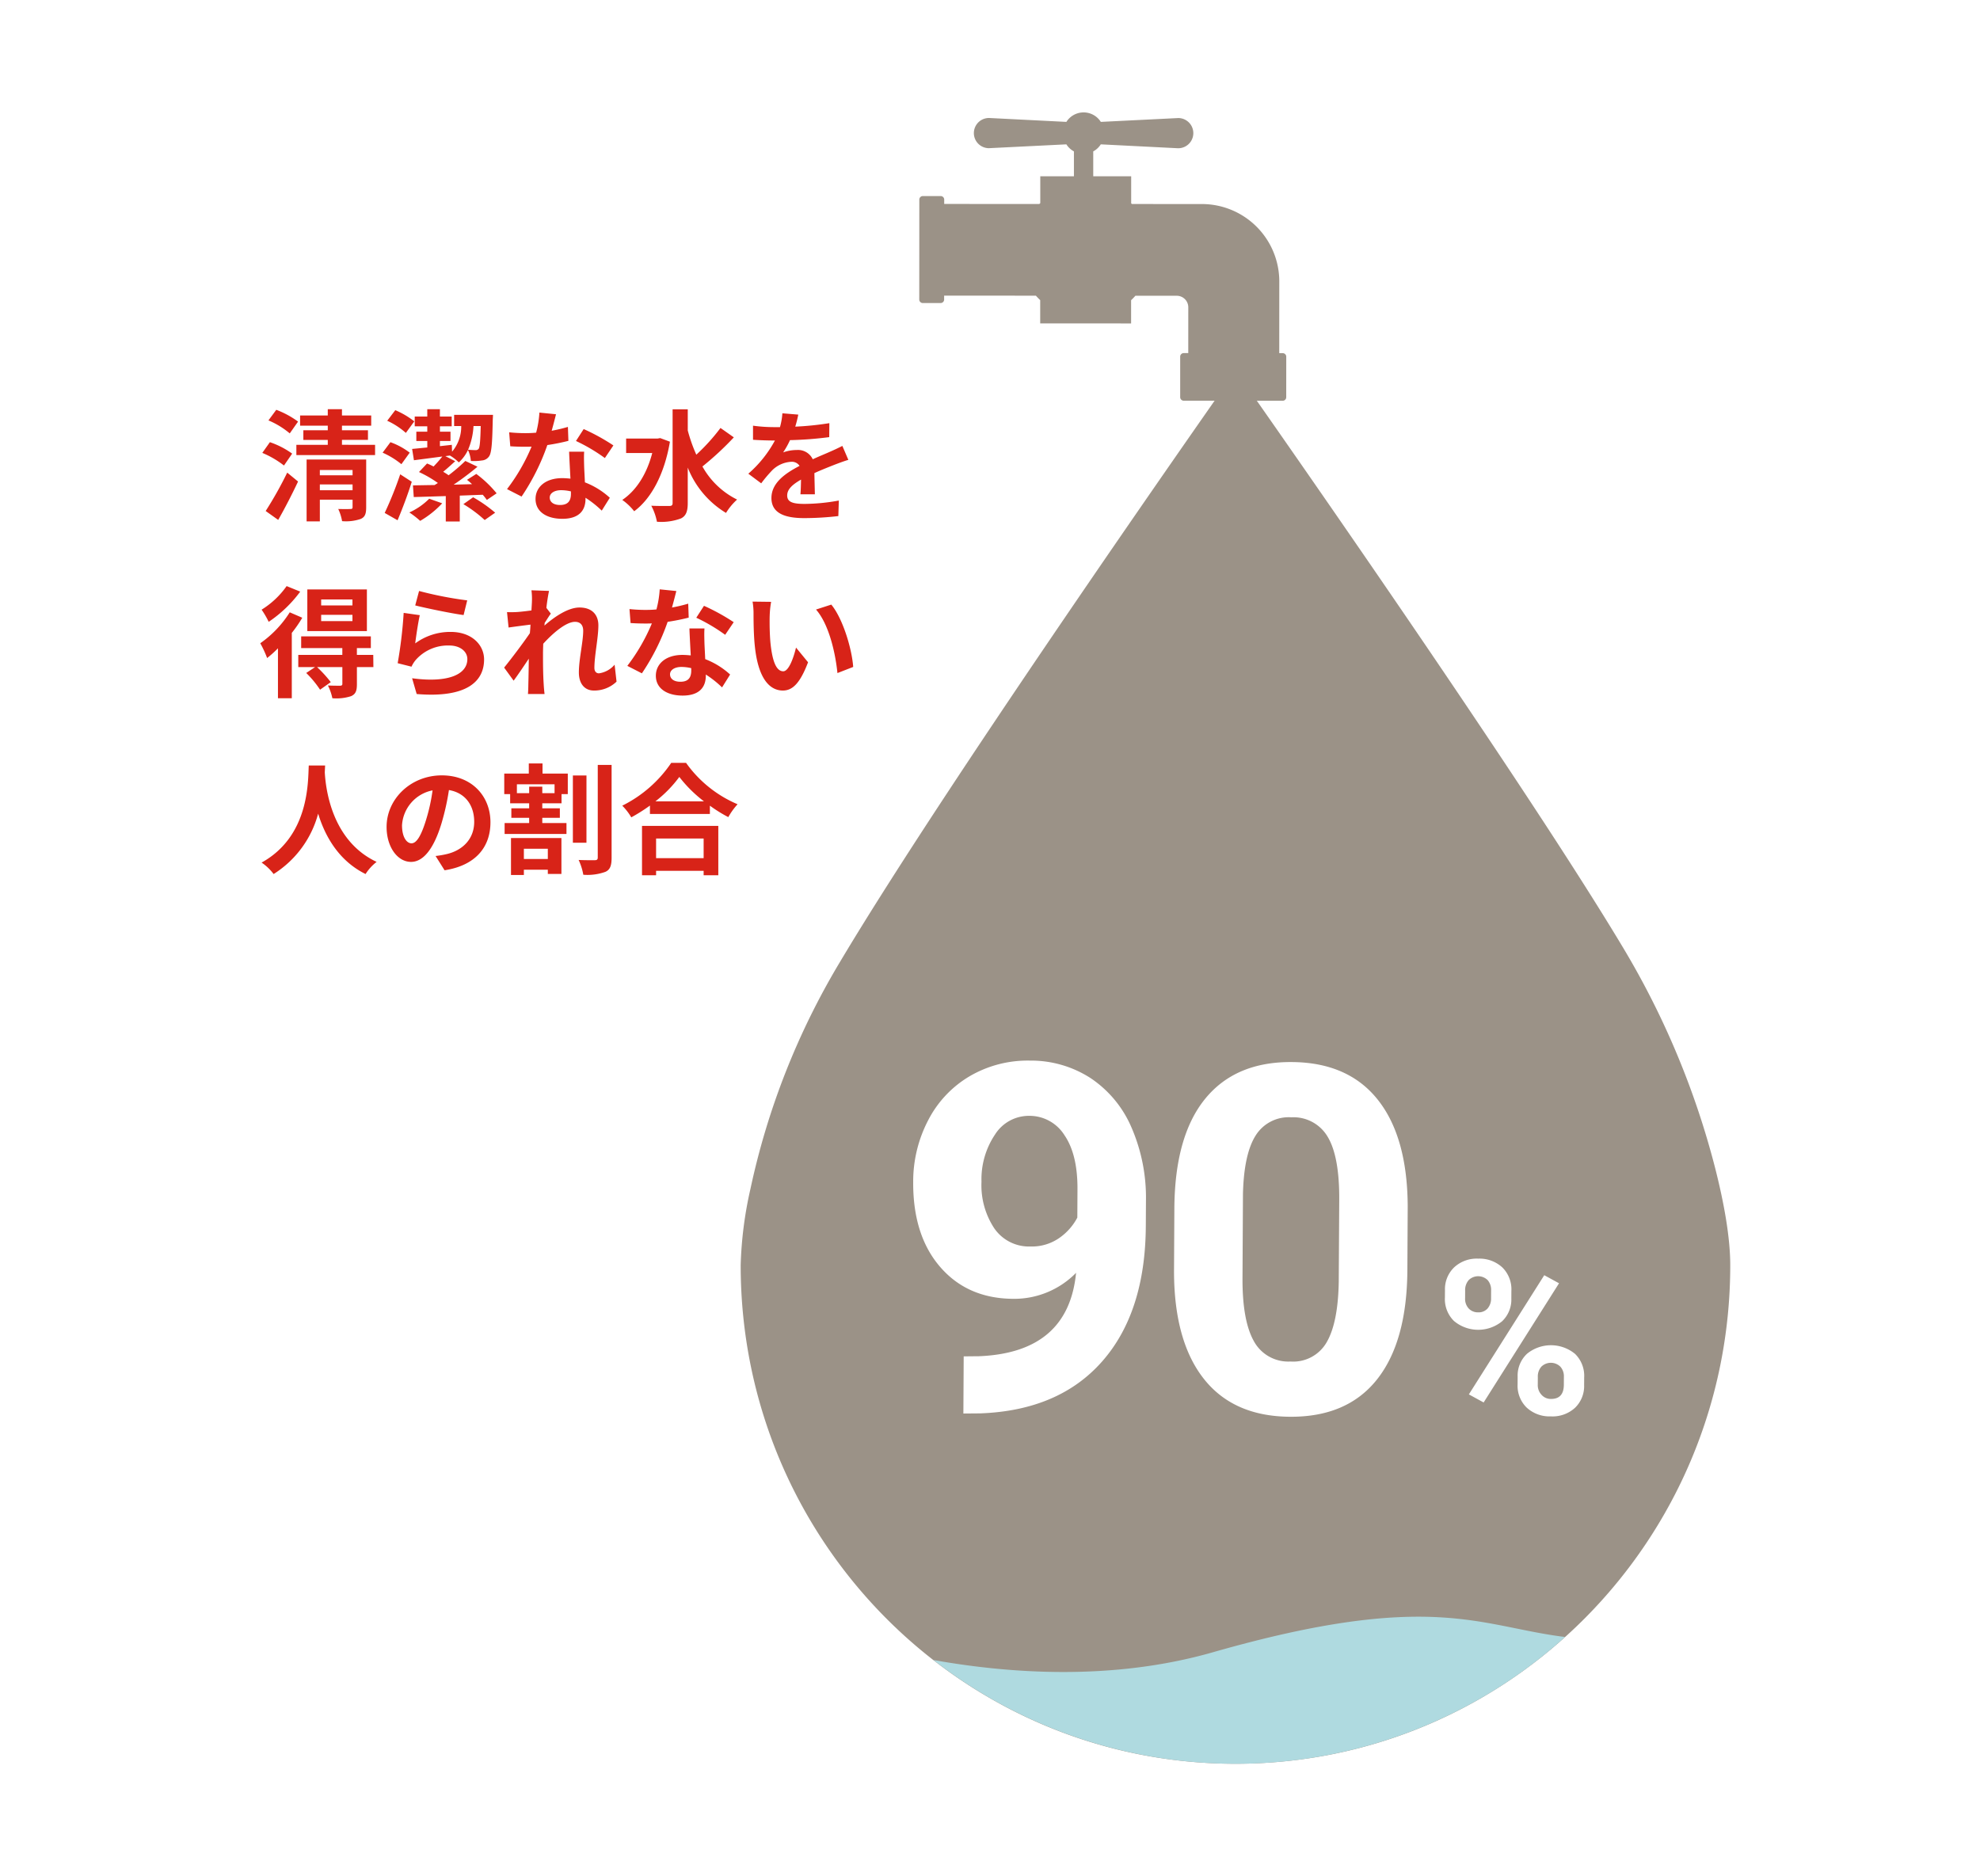 <svg xmlns="http://www.w3.org/2000/svg" width="363" height="344" viewBox="0 0 363 344"><rect x="0" y="0" width="363" height="344" fill="#333333" stroke="none"/><defs><clipPath id="b"><path transform="translate(1374.873)" fill="none" d="M0 0H363.001V344H0z"/></clipPath><clipPath id="a"><path d="M0 0H363V344H0z"/></clipPath></defs><g clip-path="url(#a)"><path fill="#fff" d="M0 0H363V344H0z"/><g transform="translate(-763.873 15446)"><path transform="translate(763.873 -15446)" fill="#fff" d="M0 0H363.001V344H0z"/><g clip-path="url(#b)" transform="translate(-611 -15446)"><path d="M1426.935 85.356a17.127 17.127 0 00-3.972-2.316l1.391-1.964a15.426 15.426 0 014.082 2.1zm-3.354 8.341a69.891 69.891 0 003.949-7.039l1.987 1.633c-1.1 2.339-2.406 4.876-3.641 7.039zm4.413-14.231a15.149 15.149 0 00-3.905-2.383l1.433-1.942a16.6 16.6 0 013.995 2.162zm15.644 2.1v1.876h-14.431V81.562h5.759v-.9h-4.479V78.892h4.479v-.838h-5.074V76.178h5.074V75.03h2.6v1.148h5.363v1.876h-5.363v.838h4.767v1.765h-4.767v.9zm-1.633 11.451c0 1.17-.2 1.787-1.015 2.14a8.377 8.377 0 01-3.4.4 8.733 8.733 0 00-.706-2.229c.9.022 1.941.022 2.228 0 .287 0 .4-.066.4-.331V91.623h-6V95.6h-2.427V84.254h10.922zm-8.495-5.869h6v-.971h-6zm6 1.676h-6v1.06h6zM1448.462 85.114A14.84 14.84 0 001445.02 83l1.434-1.92a12.961 12.961 0 013.531 1.92zm1.9 3.221c-.729 2.361-1.7 4.9-2.6 7.06L1445.4 94.05a67.09 67.09 0 002.846-7.082zm-1.081-8.958a13.693 13.693 0 00-3.42-2.229l1.478-1.941a15.329 15.329 0 013.487 2.052zm6.663 12.908a17.668 17.668 0 01-4.037 3.221 16.9 16.9 0 00-1.987-1.544 12.224 12.224 0 003.641-2.516zm8.186-.618a11.706 11.706 0 00-.751-.949c-1.412.045-2.824.11-4.214.155v4.743H1456.6V90.961c-2.185.066-4.214.133-5.869.177L1450.58 89c1.148-.022 2.494-.044 3.972-.066l.6-.375a21.126 21.126 0 00-3.464-2.008l1.478-1.567a11.448 11.448 0 011.192.552 23.607 23.607 0 001.61-1.831l-5.207.684-.331-2.075c.794-.066 1.743-.175 2.78-.264V80.855H1451.2v-1.7h2.007v-.992h-2.3V76.377h2.3V75.03h2.317v1.347h2.162v1.787h-2.162v.992h1.941v1.7h-1.941v.95l2.184-.244.044 1.258a7.081 7.081 0 001.677-4.7h-1.3V76.067h7.127s-.022.574-.044.861c-.089 4.435-.22 6.178-.706 6.795a1.734 1.734 0 01-1.3.707 9.006 9.006 0 01-2.007.088 5.762 5.762 0 00-.531-2.007 7.174 7.174 0 01-1.676 2.272 8.545 8.545 0 00-1.633-1.258l-.838.111 1.809.926c-.75.684-1.5 1.369-2.207 1.942a11.018 11.018 0 01.994.639 32.51 32.51 0 003.066-2.625l2.229 1.059a51.686 51.686 0 01-4.369 3.288l3.376-.089c-.309-.286-.618-.552-.926-.794l1.7-1.081a20.721 20.721 0 013.729 3.552zm-2.515-.485a25.249 25.249 0 014.038 2.824l-1.92 1.345a23.99 23.99 0 00-3.906-2.912zm.066-13.063a12.751 12.751 0 01-.993 4.347c.573.045 1.081.066 1.368.066a.66.66 0 00.573-.242c.2-.31.31-1.368.375-4.171zM1476.013 78.98a27.3 27.3 0 002.978-.705l.088 2.558a37.976 37.976 0 01-3.86.772 40.629 40.629 0 01-4.723 9.443l-2.669-1.367a34.687 34.687 0 004.5-7.789c-.4.023-.772.023-1.147.023-.905 0-1.81-.023-2.758-.088l-.2-2.56a28.226 28.226 0 002.934.154c.663 0 1.325-.021 2.008-.088a18.456 18.456 0 00.6-3.685l3.045.309c-.176.707-.463 1.832-.794 3.023m5.957 6.663c.022.641.089 1.7.133 2.8a14.424 14.424 0 014.567 2.825l-1.478 2.36a18.823 18.823 0 00-2.979-2.36v.221c0 2.052-1.126 3.639-4.259 3.639-2.735 0-4.9-1.212-4.9-3.639 0-2.163 1.81-3.818 4.877-3.818.529 0 1.015.044 1.522.089-.089-1.633-.2-3.6-.243-4.943h2.758c-.066.927-.021 1.853 0 2.824m-4.413 6.951c1.522 0 1.986-.84 1.986-2.051V90.1a7.9 7.9 0 00-1.787-.221c-1.28 0-2.1.574-2.1 1.346 0 .818.685 1.369 1.9 1.369m2.913-11.739l1.412-2.184a37.9 37.9 0 015.449 3l-1.566 2.316a31.9 31.9 0 00-5.3-3.133M1497.694 80.988c-1.015 5.979-3.442 10.458-6.554 12.753a10.223 10.223 0 00-2.183-2.074c2.559-1.721 4.5-4.745 5.494-8.606h-4.788V80.414h5.759l.485-.088zm11.716-.795a55.393 55.393 0 01-5.759 5.34 14.776 14.776 0 006.355 6.067 11.073 11.073 0 00-2.031 2.449 16.992 16.992 0 01-7.015-8.318V92.24c0 1.589-.354 2.384-1.258 2.824a10.322 10.322 0 01-4.391.6 10.361 10.361 0 00-1.037-2.934c1.456.066 2.846.044 3.31.044.441 0 .6-.154.6-.53V75.052h2.78v3.883a29.353 29.353 0 001.566 4.436 36.249 36.249 0 004.435-4.9zM1520.678 78.229a55.29 55.29 0 006.244-.64l-.022 2.561a66.157 66.157 0 01-7.193.551 15.415 15.415 0 01-1.258 2.251 7.447 7.447 0 012.494-.442 2.987 2.987 0 012.934 1.7c1.148-.528 2.074-.9 2.979-1.3.86-.375 1.633-.728 2.449-1.149l1.1 2.56c-.706.2-1.876.641-2.626.927-.993.4-2.25.882-3.6 1.5.022 1.235.066 2.868.088 3.882h-2.648c.067-.662.089-1.72.111-2.69-1.655.948-2.538 1.808-2.538 2.911 0 1.214 1.038 1.545 3.2 1.545a36.109 36.109 0 006.266-.618l-.089 2.847a55.313 55.313 0 01-6.244.375c-3.464 0-6.023-.839-6.023-3.685 0-2.824 2.647-4.59 5.163-5.892a1.7 1.7 0 00-1.544-.75 5.37 5.37 0 00-3.442 1.523 25.355 25.355 0 00-2.052 2.427l-2.361-1.765a21.674 21.674 0 004.876-6.09h-.287c-.905 0-2.515-.044-3.729-.133V78.053a28.816 28.816 0 003.884.265h1.058a12.238 12.238 0 00.442-2.537l2.913.242a21.437 21.437 0 01-.552 2.206M1430.289 113.267a23.436 23.436 0 01-1.92 2.78v11.98h-2.537v-9.156a20.773 20.773 0 01-1.986 1.787 19.7 19.7 0 00-1.258-2.714 19.788 19.788 0 005.406-5.671zm-.376-4.788a23.352 23.352 0 01-5.78 5.538 16.24 16.24 0 00-1.3-2.229 15.729 15.729 0 004.589-4.324zm13.415 13.835h-3.022v3.132c0 1.213-.221 1.831-1.081 2.206a8.739 8.739 0 01-3.42.375 9.248 9.248 0 00-.817-2.338c.927.044 1.964.044 2.251.044.309-.022.4-.11.4-.353v-3.066H1433a23.183 23.183 0 012.515 2.757l-1.964 1.39a18.63 18.63 0 00-2.537-3.066l1.632-1.081h-3.088v-2.229h8.075v-1.258h-7.546v-2.14h12.775v2.14h-2.559v1.258h3zm-1.191-6.6h-10.922v-7.634h10.922zm-2.648-5.8h-5.736v1.1h5.736zm0 2.824h-5.736v1.147h5.736zM1451 117.967a10.8 10.8 0 016.509-2.1c3.861 0 6.112 2.383 6.112 5.053 0 4.016-3.178 7.1-12.357 6.333l-.837-2.891c6.619.9 10.126-.706 10.126-3.508 0-1.434-1.367-2.494-3.287-2.494a7.852 7.852 0 00-6.133 2.6 5.306 5.306 0 00-.817 1.28l-2.537-.639a81.884 81.884 0 001.1-9.224l2.957.42c-.287 1.213-.685 3.9-.839 5.163m9.532-7.877l-.662 2.691c-2.229-.287-7.149-1.324-8.87-1.764l.706-2.649a67.607 67.607 0 008.826 1.722M1472.306 108.236l3.222.11c-.133.618-.331 1.744-.486 3.111l.817 1.059c-.31.4-.75 1.125-1.126 1.7-.022.155-.022.309-.044.486 1.743-1.523 4.28-3.31 6.421-3.31 2.383 0 3.464 1.412 3.464 3.265 0 2.295-.728 5.539-.728 7.811 0 .574.286.993.838.993a4.581 4.581 0 002.868-1.588l.354 3.11a5.883 5.883 0 01-4.149 1.633c-1.654 0-2.758-1.192-2.758-3.331 0-2.383.794-5.627.794-7.635 0-1.081-.573-1.633-1.5-1.633-1.633 0-4.015 2.031-5.825 4.016-.021.618-.044 1.214-.044 1.787 0 1.81 0 3.663.133 5.737.021.4.088 1.192.154 1.7h-3.045c.044-.508.067-1.281.067-1.633.044-1.722.065-3 .088-4.855-.927 1.39-2.008 3-2.781 4.038l-1.743-2.4c1.258-1.545 3.465-4.457 4.722-6.311.045-.507.089-1.037.11-1.566-1.081.132-2.779.353-4.015.529l-.287-2.824a18.689 18.689 0 001.919-.021c.64-.045 1.612-.156 2.56-.287.044-.839.089-1.456.089-1.7a12.217 12.217 0 00-.089-1.985M1498.069 111.392a27.056 27.056 0 002.978-.706l.088 2.559a38.253 38.253 0 01-3.86.772 40.658 40.658 0 01-4.723 9.443l-2.669-1.367a34.719 34.719 0 004.5-7.789c-.4.023-.772.023-1.147.023-.905 0-1.81-.023-2.758-.089l-.2-2.56a27.951 27.951 0 002.934.154c.663 0 1.325-.021 2.008-.087a18.479 18.479 0 00.6-3.685l3.045.309c-.176.706-.463 1.832-.794 3.023m5.957 6.663c.022.64.089 1.7.133 2.8a14.439 14.439 0 014.567 2.824l-1.478 2.361a18.824 18.824 0 00-2.979-2.361v.221c0 2.052-1.126 3.64-4.259 3.64-2.735 0-4.9-1.212-4.9-3.64 0-2.162 1.81-3.817 4.877-3.817.529 0 1.015.044 1.522.088-.089-1.633-.2-3.6-.243-4.942h2.758c-.066.927-.021 1.853 0 2.824m-4.413 6.95c1.522 0 1.986-.839 1.986-2.051v-.442a7.9 7.9 0 00-1.787-.221c-1.28 0-2.1.574-2.1 1.346 0 .817.685 1.368 1.9 1.368m2.913-11.738l1.412-2.185a38.1 38.1 0 015.449 3l-1.566 2.317a31.826 31.826 0 00-5.3-3.133M1515.977 113.046c-.021 1.434 0 3.089.133 4.678.309 3.177.971 5.361 2.361 5.361 1.037 0 1.92-2.581 2.339-4.347l2.207 2.693c-1.457 3.839-2.847 5.184-4.612 5.184-2.428 0-4.523-2.183-5.141-8.1-.221-2.03-.243-4.612-.243-5.957a13.418 13.418 0 00-.176-2.25l3.4.043a17.928 17.928 0 00-.265 2.692m15.313 9.245l-2.89 1.125c-.353-3.552-1.522-8.914-3.927-11.649l2.8-.906c2.1 2.538 3.774 8.054 4.016 11.43M1434.48 140.36c-.021.353-.043.794-.064 1.258.174 3.045 1.278 12.555 9.507 16.416a8.609 8.609 0 00-2.029 2.228c-4.986-2.471-7.457-7.016-8.693-11.077a18.838 18.838 0 01-8.164 11.077 9.183 9.183 0 00-2.206-2.1c8.8-4.876 8.494-14.894 8.649-17.806zM1456.382 159.578l-1.654-2.626a16.653 16.653 0 002.052-.352c2.824-.662 5.03-2.692 5.03-5.913 0-3.045-1.654-5.318-4.633-5.825a44.584 44.584 0 01-1.324 5.979c-1.324 4.457-3.222 7.193-5.626 7.193-2.449 0-4.479-2.692-4.479-6.42 0-5.1 4.413-9.444 10.128-9.444 5.471 0 8.913 3.795 8.913 8.6 0 4.656-2.846 7.943-8.407 8.8m-6.067-4.942c.927 0 1.787-1.39 2.691-4.368a33.112 33.112 0 001.17-5.34 6.946 6.946 0 00-5.6 6.4c0 2.229.883 3.31 1.743 3.31M1474.336 141.839h4.633v3.772h-1.147v1.677h-3.53v.927h3.221v1.743h-3.221v.949h4.435v2.008h-11.341v-2.008h4.5v-.949h-3.266v-1.743h3.266v-.927H1468.4v-1.677h-1.081v-3.772h4.5v-1.854h2.516zm-5.781 11.826h9.245v6.575h-2.493v-.772h-4.391v.97h-2.361zm7.987-9.862h-6.906v1.633h2.251v-1.193h2.405v1.193h2.25zm-5.626 13.7h4.391v-1.875h-4.391zm11.473-2.979H1479.9V142.191h2.493zM1487 140.25v17.012c0 1.456-.266 2.206-1.147 2.6a9.7 9.7 0 01-4.039.53 10.737 10.737 0 00-.86-2.714c1.279.066 2.537.044 2.979.044.375 0 .529-.132.529-.486V140.25zM1500.65 139.875a22.172 22.172 0 009.444 7.59 12.766 12.766 0 00-1.7 2.361 26.477 26.477 0 01-3.376-2.1v1.522h-10.989v-1.544a30.591 30.591 0 01-3.42 2.162 10.7 10.7 0 00-1.654-2.14 23.373 23.373 0 008.98-7.855zm-8.075 11.562h13.988v9.045h-2.691v-.815h-8.716v.815h-2.581zm11.363-4.5a24.212 24.212 0 01-4.523-4.48 22.533 22.533 0 01-4.391 4.48zm-8.782 10.414h8.716v-3.6h-8.716z" fill="#d82318"/><path d="M1601.374,323.4c-50.1,0-90.71-40.924-90.71-91.407a71.535,71.535,0,0,1,1.8-14.044,136.122,136.122,0,0,1,16.313-41.418c20.768-34.883,72.639-108.576,72.639-108.576s50.973,72.381,70.859,105.533a151.986,151.986,0,0,1,17.027,40.625c1.612,6.327,2.784,12.708,2.784,17.88,0,50.483-40.612,91.407-90.71,91.407" fill="#9b9287"/><path d="M1661.8,300.153c-15.615-1.914-24.475-8.665-64.587,2.809-18.592,5.317-37.61,3.841-51.2,1.417a90.111,90.111,0,0,0,115.787-4.226" fill="#afdae0"/><path d="M1639.783 236.547a5.547 5.547 0 011.7-4.182 6.079 6.079 0 014.4-1.584 6.167 6.167 0 014.423 1.615 5.649 5.649 0 011.653 4.315l-.008 1.388a5.473 5.473 0 01-1.7 4.173 6.924 6.924 0 01-8.816-.059 5.612 5.612 0 01-1.662-4.3zm3.692 1.505a2.592 2.592 0 00.654 1.863 2.288 2.288 0 001.74.713 2.183 2.183 0 001.72-.7 2.757 2.757 0 00.647-1.9l.007-1.427a2.707 2.707 0 00-.626-1.873 2.479 2.479 0 00-3.469-.028 2.758 2.758 0 00-.665 1.952zm3.4 19.1l-2.709-1.48 13.822-21.854 2.708 1.479zm6.232-4.745a5.478 5.478 0 011.718-4.182 6.939 6.939 0 018.817.029 5.619 5.619 0 011.662 4.335l-.008 1.387a5.518 5.518 0 01-1.68 4.164 6.1 6.1 0 01-4.421 1.565 6.17 6.17 0 01-4.443-1.624 5.587 5.587 0 01-1.653-4.249zm3.691 1.523a2.573 2.573 0 00.685 1.815 2.263 2.263 0 001.73.761q2.348.014 2.364-2.588l.008-1.465a2.622 2.622 0 00-.645-1.863 2.491 2.491 0 00-3.468-.019 2.7 2.7 0 00-.665 1.914zM1572.149 233.387a15.868 15.868 0 01-11.5 4.762q-8.39-.045-13.4-5.833t-4.957-15.571a24.228 24.228 0 012.779-11.4 19.925 19.925 0 017.63-8.045 21.055 21.055 0 0110.972-2.831 20.131 20.131 0 0111.111 3.191 20.6 20.6 0 017.515 9.04 32.336 32.336 0 012.666 13.449l-.026 4.652q-.087 15.825-8.005 24.824t-22.354 9.529l-3.088.025.058-10.477 2.783-.027q16.392-.649 17.82-15.292m-8.364-4.829a8.782 8.782 0 005.248-1.536 10.46 10.46 0 003.346-3.764l.028-5.174q.036-6.389-2.38-9.924a7.557 7.557 0 00-6.5-3.558 7.332 7.332 0 00-6.235 3.422 14.7 14.7 0 00-2.483 8.66 14.3 14.3 0 002.324 8.512 7.714 7.714 0 006.653 3.362M1632.891 232.85q-.072 13.131-5.546 20.056t-15.949 6.867q-10.344-.057-15.787-6.912t-5.5-19.593l.063-11.651q.072-13.259 5.611-20.1t15.884-6.781q10.344.057 15.786 6.89t5.5 19.573zM1620.4 219.971q.042-7.875-2.089-11.479a7.27 7.27 0 00-6.7-3.625 7.146 7.146 0 00-6.562 3.379q-2.125 3.405-2.3 10.67l-.084 15.406q-.04 7.746 2.046 11.521a7.172 7.172 0 006.739 3.8 7.061 7.061 0 006.672-3.576q2.063-3.6 2.189-11.041z" fill="#fff"/><path d="M1610.049,64.745h-.647l.008-13.065a14.2,14.2,0,0,0-14.122-14.268H1592.8l-10.412-.006c-.043-.042-.09-.081-.134-.123l0-4.96-6.953,0,0-4.569c.074-.041.149-.079.222-.125a3.729,3.729,0,0,0,1.163-1.162l14.124.714a2.769,2.769,0,0,0,.238-5.532,2.3,2.3,0,0,0-.235,0l-14.124.7a3.732,3.732,0,0,0-6.311,0l-14.124-.714a2.769,2.769,0,0,0-.238,5.532c.078,0,.157,0,.235,0l14.124-.7a3.712,3.712,0,0,0,1.384,1.291l0,4.566-6.169,0,0,4.924c-.058.054-.119.1-.176.159l-17.437-.011v-.8h0a.645.645,0,0,0-.643-.648l-3.275,0v0a.645.645,0,0,0-.644.648l-.011,18.32a.646.646,0,0,0,.642.65l3.276,0h0a.645.645,0,0,0,.642-.649v-.712l16.822.01q.376.426.79.815l0,4.265,16.665.01,0-4.263c.277-.259.541-.532.793-.816l7.591.005a2.113,2.113,0,0,1,2.1,2.124v0l-.005,8.389h-.837a.646.646,0,0,0-.643.649l0,7.428a.646.646,0,0,0,.642.65l18.157.011a.646.646,0,0,0,.642-.649l.005-7.429a.646.646,0,0,0-.642-.649" fill="#9b9287"/></g></g></g></svg>